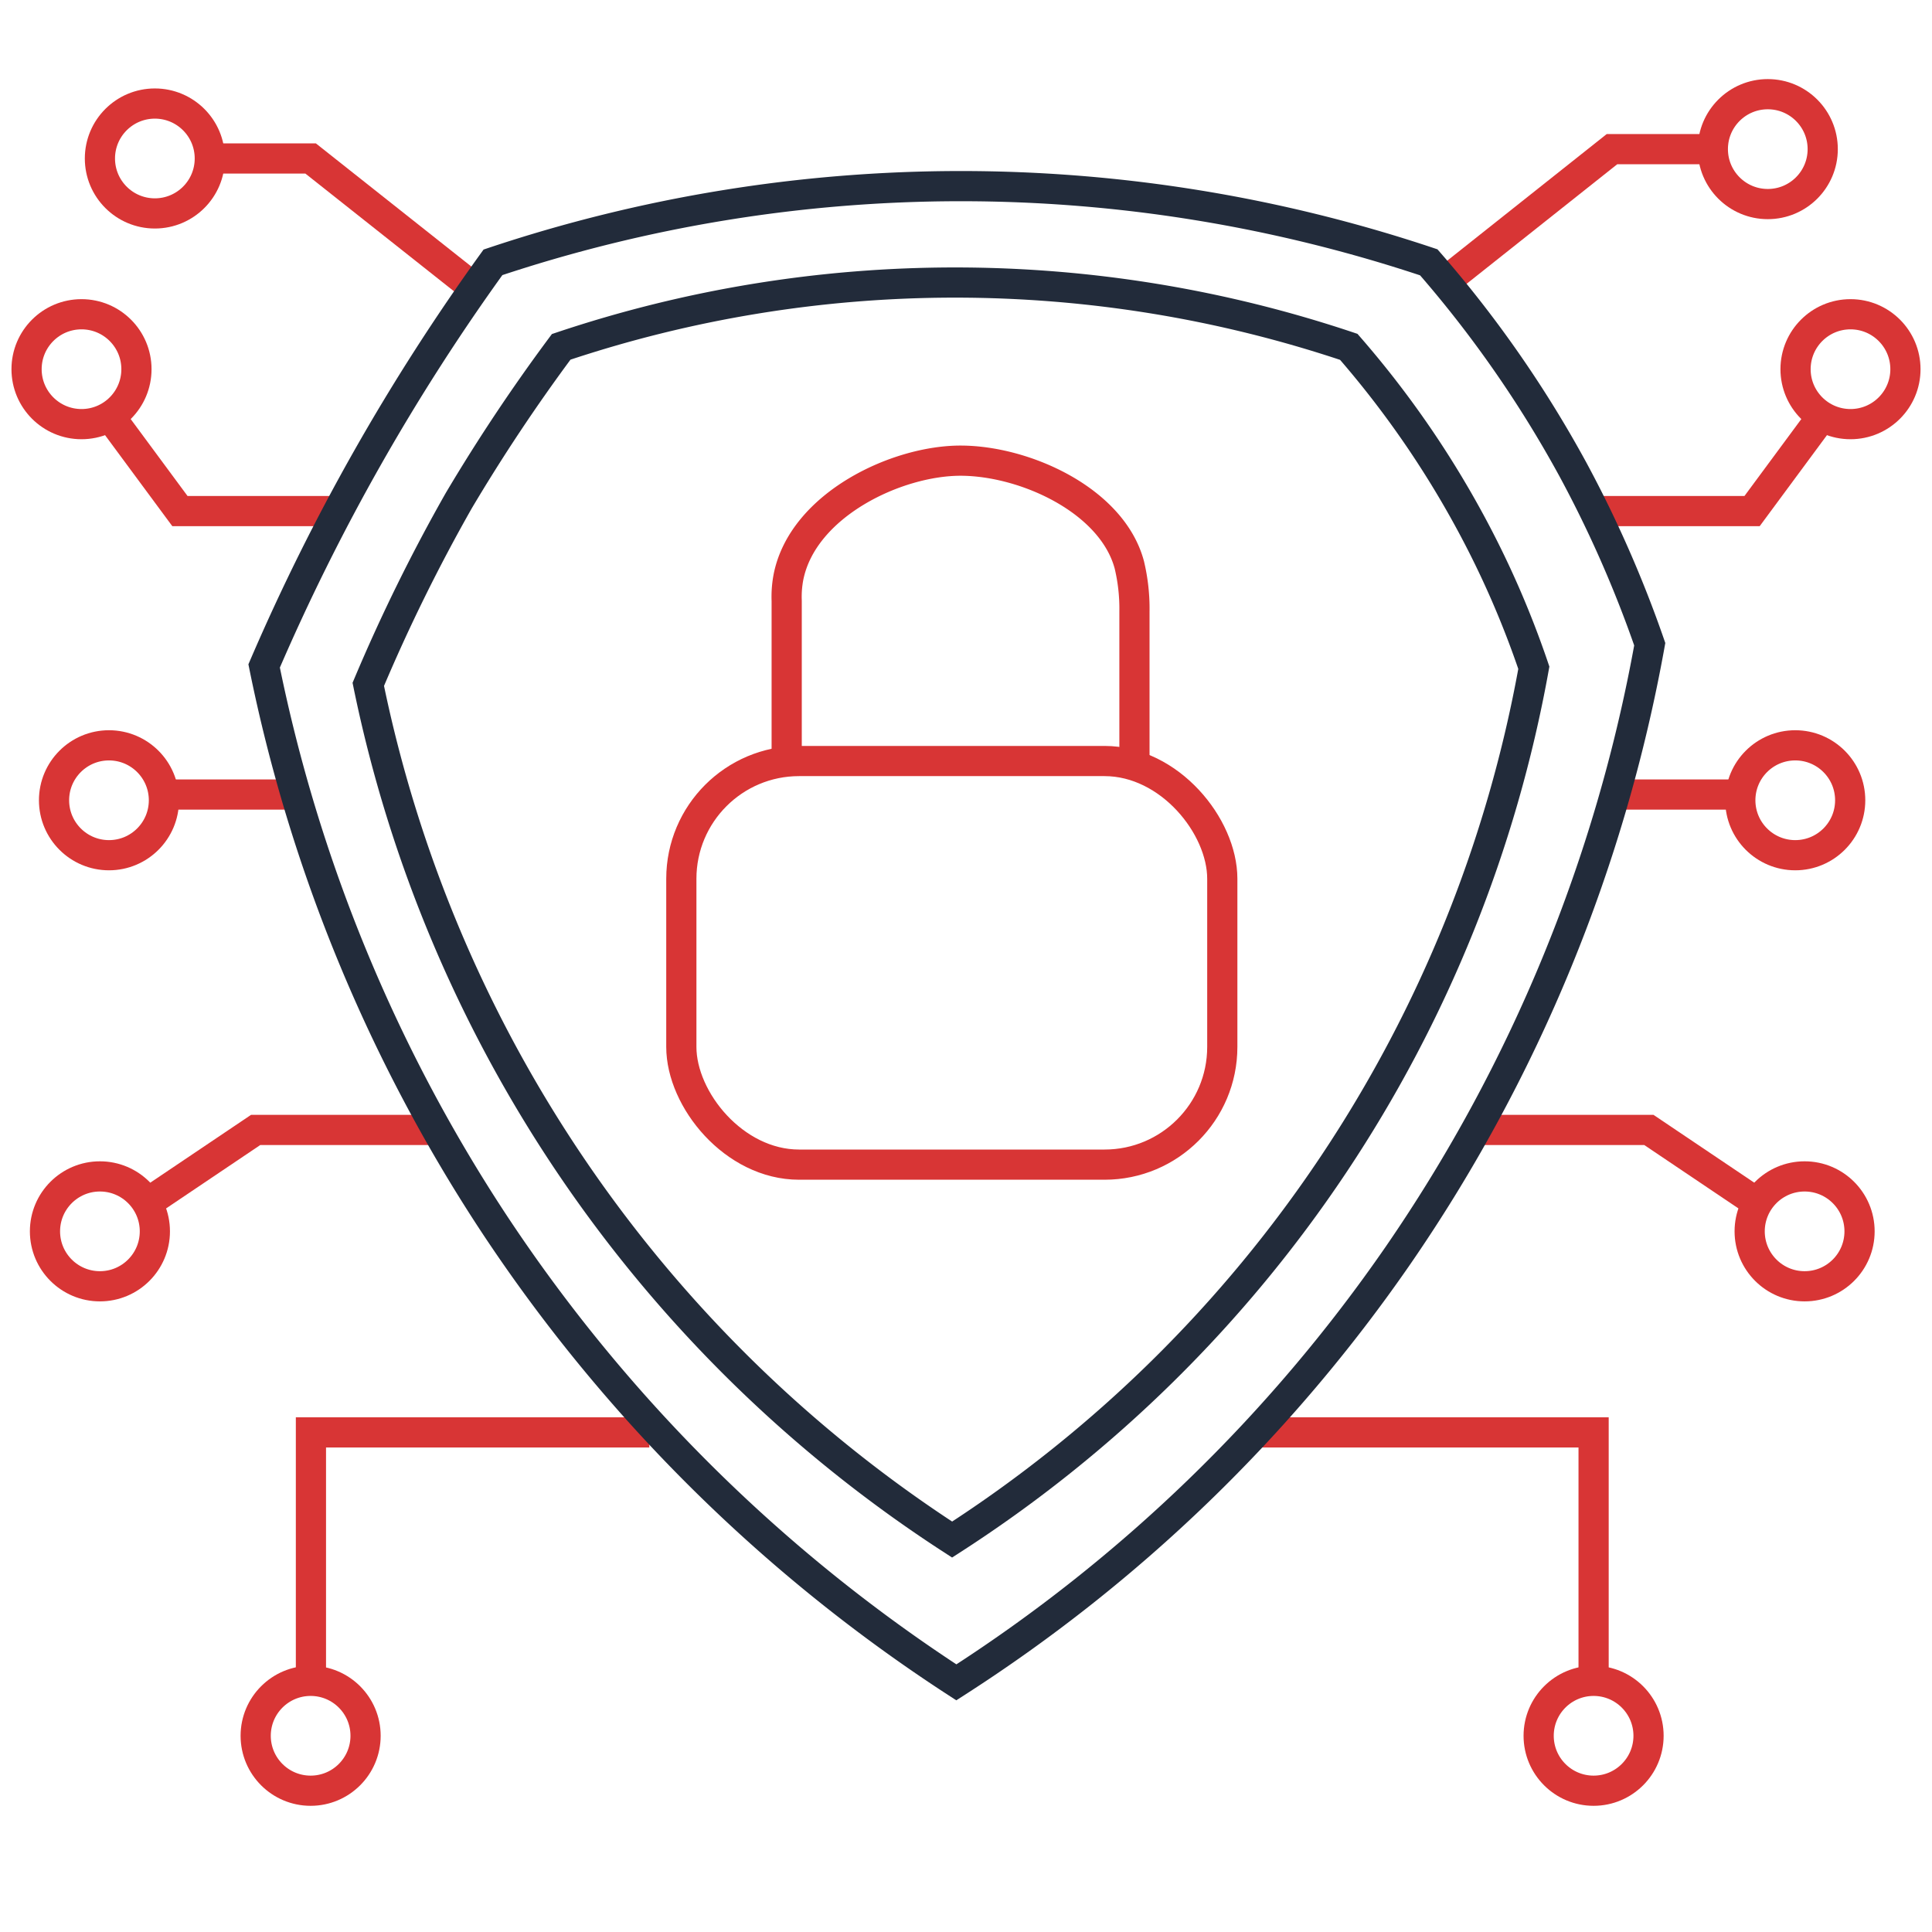 <svg id="Layer_1" data-name="Layer 1" xmlns="http://www.w3.org/2000/svg" width="64" height="64" viewBox="0 0 64 64">
  <defs>
    <style>
      .cls-1, .cls-2 {
        fill: none;
        stroke-miterlimit: 10;
      }

      .cls-1 {
        stroke: #222b3a;
      }

      .cls-2 {
        stroke: #d83535;
      }
    </style>
  </defs>
  <path class="cls-1" d="M12.2,22.67a57.6,57.6,0,0,1,3-6.09,59.18,59.18,0,0,1,3.39-5.09,41,41,0,0,1,26.09,0,32.11,32.11,0,0,1,4,5.76,31,31,0,0,1,2.13,4.87A43.51,43.51,0,0,1,31.54,51,44.35,44.35,0,0,1,12.2,22.67Z"/>
  <polyline class="cls-2" points="47.87 9.33 53.4 4.94 56.76 4.94"/>
  <polyline class="cls-2" points="52.79 16.93 58.04 16.93 60.39 13.75"/>
  <line class="cls-2" x1="53.47" y1="26.32" x2="57.71" y2="26.32"/>
  <polyline class="cls-2" points="48.88 37.43 54.62 37.43 58.26 39.88"/>
  <polyline class="cls-2" points="41.58 47.45 52.79 47.45 52.79 55.74"/>
  <circle class="cls-2" cx="58.56" cy="4.94" r="1.82"/>
  <circle class="cls-2" cx="61.3" cy="12.23" r="1.82"/>
  <circle class="cls-2" cx="59.47" cy="26.51" r="1.82"/>
  <circle class="cls-2" cx="59.78" cy="40.79" r="1.82"/>
  <circle class="cls-2" cx="52.79" cy="57.5" r="1.82"/>
  <polyline class="cls-2" points="15.82 9.63 10.29 5.25 6.93 5.25"/>
  <polyline class="cls-2" points="11.21 16.93 5.96 16.93 3.61 13.75"/>
  <line class="cls-2" x1="9.62" y1="26.32" x2="5.38" y2="26.32"/>
  <polyline class="cls-2" points="14.21 37.43 8.47 37.43 4.83 39.88"/>
  <polyline class="cls-2" points="21.51 47.45 10.3 47.45 10.3 55.74"/>
  <circle class="cls-2" cx="5.13" cy="5.25" r="1.82"/>
  <circle class="cls-2" cx="2.7" cy="12.23" r="1.82"/>
  <circle class="cls-2" cx="3.61" cy="26.51" r="1.82"/>
  <circle class="cls-2" cx="3.31" cy="40.79" r="1.82"/>
  <circle class="cls-2" cx="10.29" cy="57.5" r="1.82"/>
  <path class="cls-2" d="M26.06,25.28V19.9a3.46,3.46,0,0,1,.06-.79c.48-2.39,3.59-3.86,5.72-3.85s5,1.32,5.57,3.45a6.24,6.24,0,0,1,.17,1.55v5"/>
  <rect class="cls-2" x="22.57" y="25.21" width="17.92" height="13.37" rx="3.9"/>
  <path class="cls-1" d="M8.75,22.06A70.28,70.28,0,0,1,16.33,8.69a48.85,48.85,0,0,1,31,0,38.37,38.37,0,0,1,4.78,6.87,39.13,39.13,0,0,1,2.54,5.78,51.87,51.87,0,0,1-8.32,20.22A51.7,51.7,0,0,1,31.68,55.73,52.86,52.86,0,0,1,16.33,40.48,52.5,52.5,0,0,1,8.75,22.06Z"/>
</svg>
